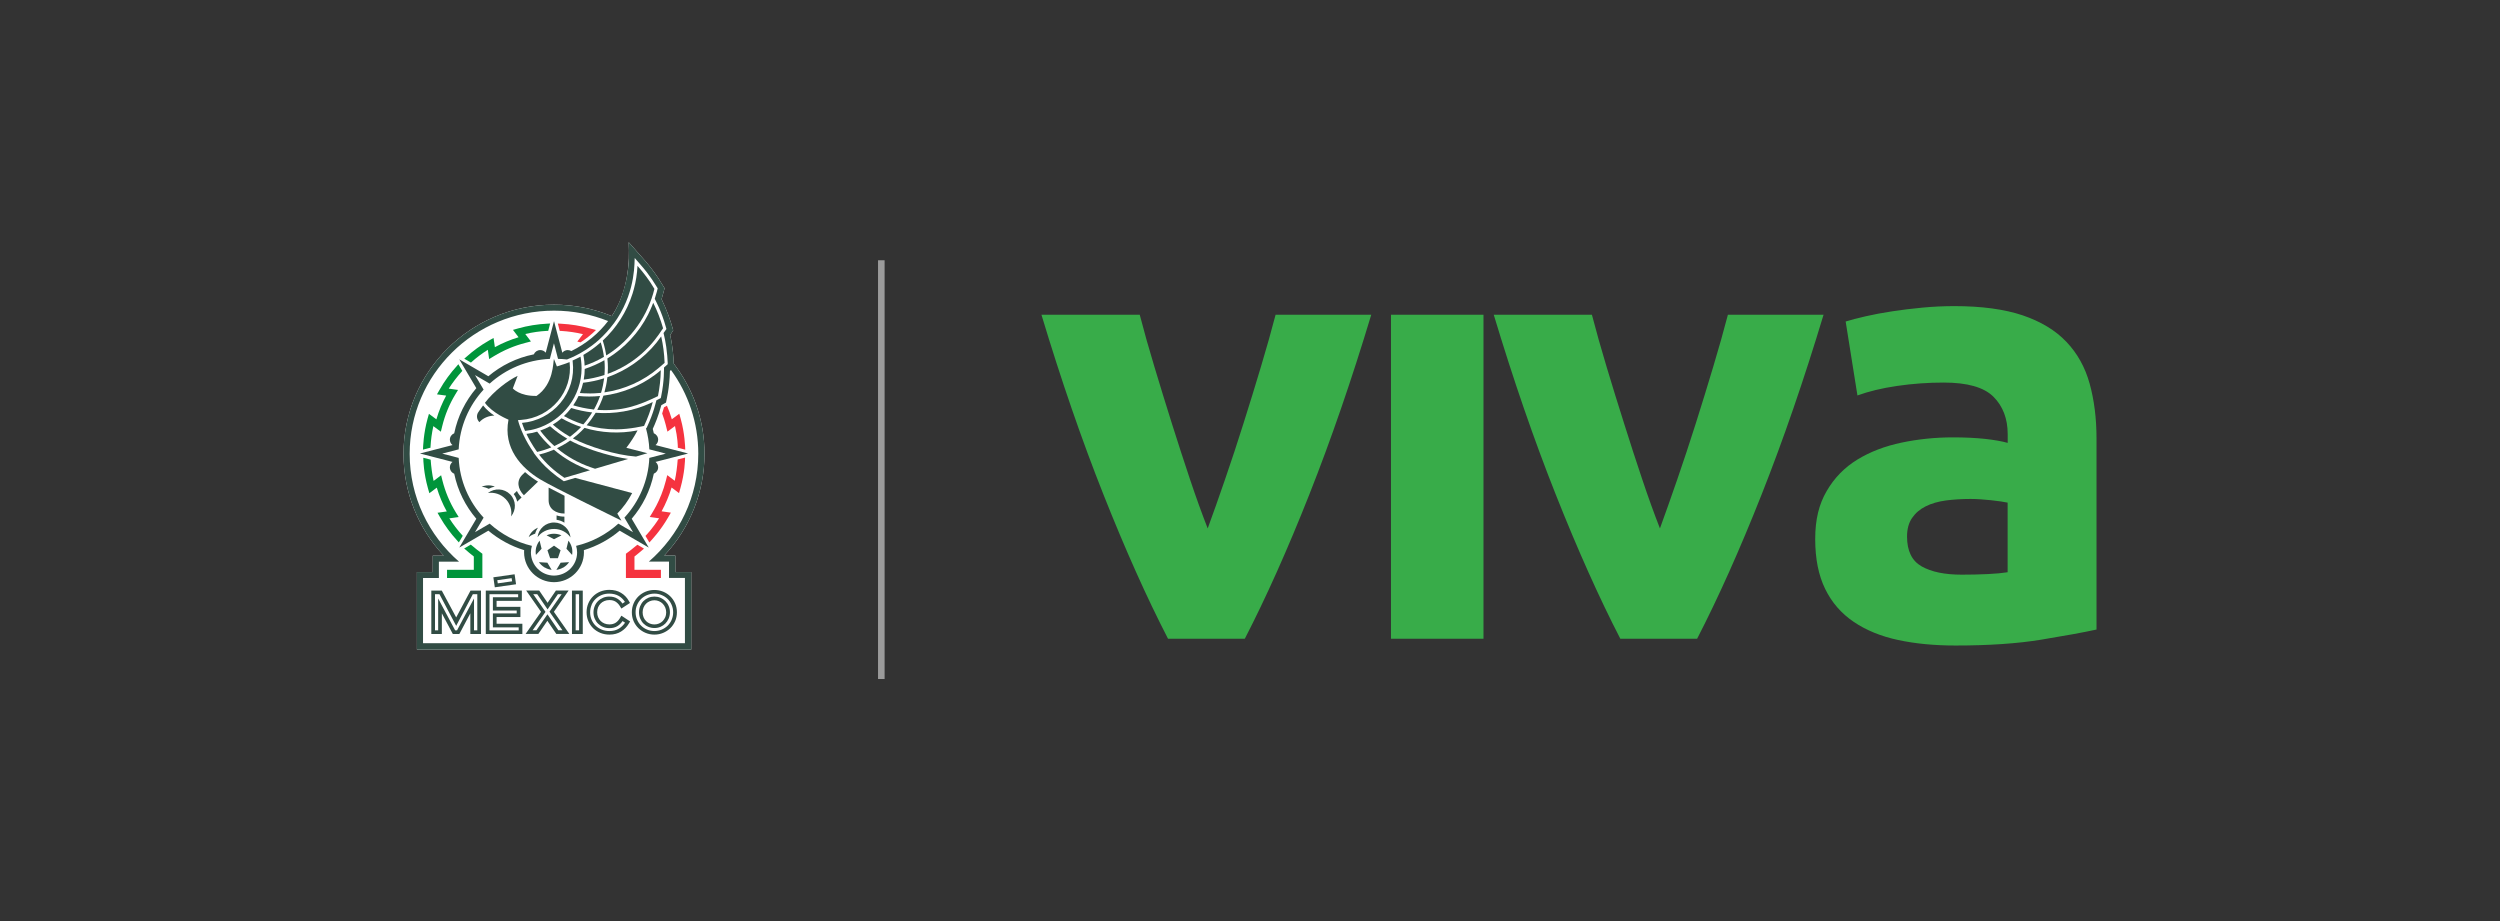 <?xml version="1.0" encoding="UTF-8"?>
<svg xmlns="http://www.w3.org/2000/svg" id="Capa_1" data-name="Capa 1" viewBox="0 0 380 140">
  <rect x="0" y="0" width="380" height="140" fill="#333333" stroke="none"/>
  <defs>
    <style>
      .cls-1 {
        fill: none;
        stroke: #9b9b9b;
      }

      .cls-2 {
        fill: #314c44;
      }

      .cls-2, .cls-3, .cls-4, .cls-5, .cls-6 {
        stroke-width: 0px;
      }

      .cls-3 {
        fill: #00953b;
      }

      .cls-4 {
        fill: #38ac49;
      }

      .cls-5 {
        fill: #fff;
      }

      .cls-6 {
        fill: #f5333f;
      }
    </style>
  </defs>
  <path class="cls-5" d="M102.64,84.44h-1.67c3.91-4.18,6.12-9.69,6.12-15.45,0-5.16-1.75-9.91-4.68-13.72-.03-.82-.11-2.39-.54-4.34.08-.13.34-.54.46-.72-.39-1.49-1.06-3.29-1.77-4.73.07-.21.45-1.65.46-1.67-.01-.02-.3-.47-.28-.44-1.76-2.99-3.44-4.5-5.18-6.56-.03.34.66,6.42-2.57,11.24-2.7-1.12-5.67-1.74-8.78-1.74-12.62,0-22.88,10.18-22.88,22.7,0,5.76,2.21,11.27,6.12,15.45h-1.67v2.49h-2.41v11.79h41.7v-11.79h-2.42v-2.49Z"></path>
  <path class="cls-2" d="M84.24,80.4c1.04.01,1.95.52,2.48,1.29-.12-1.26-1.17-2.25-2.47-2.27-1.31-.02-2.4.96-2.54,2.23.55-.77,1.49-1.26,2.54-1.25Z"></path>
  <path class="cls-2" d="M73.43,61.63c-.31.42-.69.95-.79,1.12-.24.47-.17,1.01.23,1.42.56-.64,1.41-.98,2.27-1-.6-.4-1.22-.92-1.71-1.54h0Z"></path>
  <path class="cls-2" d="M87.05,54.98c.27,2.28-.39,4.5-1.87,6.27-1.45,1.74-3.57,2.84-5.84,3.03.11.33.26.75.47,1.22.59-.07,1.13-.17,1.75-.36,4-1.24,6.82-4.92,6.84-9.15-.01-.25,0-.87-.16-1.78-.4.21-.8.41-1.21.59l.02.18h0Z"></path>
  <path class="cls-2" d="M84.12,67.66l.15.14c.68-.32,1.34-.69,1.96-1.11-.93-.55-1.81-1.18-2.62-1.9-.47.26-.98.48-1.5.66.6.8,1.27,1.54,2,2.21h0Z"></path>
  <path class="cls-2" d="M81.64,65.61c-.54.16-1.05.27-1.62.34.74,1.57,1.57,2.65,1.63,2.74.73-.17,1.45-.4,2.15-.69-.8-.73-1.52-1.53-2.16-2.4h0Z"></path>
  <path class="cls-2" d="M83.98,68.44c-.66.27-1.34.49-2.04.66h0s0,0,0,0c1.06,1.36,2.23,2.43,3.85,3.53l3.89-1.15c-2-.69-3.88-1.75-5.49-3.13l-.21.09h0Z"></path>
  <path class="cls-2" d="M79.81,71.76l-.41.4c-.94.92-.7,2.17.23,3.12l2.15-2.07c-.6-.37-1.29-.85-1.97-1.45Z"></path>
  <path class="cls-2" d="M84.6,78.34v.67c.43.06.84.21,1.19.44v-.92c-.43,0-.83-.07-1.19-.19h0Z"></path>
  <path class="cls-2" d="M83.39,74.11v1.94c.01,1.31,1.09,2.01,2.42,2.01v-2.7c-.89-.45-1.72-.88-2.42-1.25h0Z"></path>
  <path class="cls-2" d="M76.85,75.84c.72.74,1,1.74.83,2.65.81-.97.78-2.41-.13-3.34-.92-.93-2.38-1-3.39-.21.94-.15,1.95.15,2.68.9h0Z"></path>
  <path class="cls-2" d="M78.57,74.63l-.49.47c.27.35.45.74.53,1.15l.67-.64c-.31-.31-.55-.64-.71-.98h0Z"></path>
  <path class="cls-2" d="M88.87,55.58c.96-.33,1.89-.74,2.76-1.24l.17-.1c-.1-.75-.26-1.48-.49-2.2-.82.72-1.7,1.36-2.64,1.91l.03.16c.12.63.15,1.12.16,1.46Z"></path>
  <path class="cls-2" d="M91.68,57.06l.2-.06c.06-.76.06-1.51-.01-2.25-.95.54-1.96.98-2.99,1.33,0,.55-.06,1.09-.15,1.62,1.01-.12,2-.34,2.96-.64Z"></path>
  <path class="cls-2" d="M89.56,59.81c.53,0,1.07-.03,1.6-.08l.2-.02c.22-.72.37-1.46.47-2.21-1.04.33-2.12.56-3.2.68-.12.54-.29,1.06-.49,1.56.48.04.95.06,1.43.06h0Z"></path>
  <path class="cls-2" d="M90.07,62.23l.21.02c.37-.66.68-1.34.93-2.06-1.09.11-2.19.11-3.27,0-.23.5-.51.97-.81,1.42.97.29,1.96.5,2.95.61Z"></path>
  <path class="cls-2" d="M88.48,64.45l.19.06c.5-.57.95-1.18,1.34-1.82-1.08-.12-2.15-.35-3.19-.67-.33.43-.7.84-1.1,1.22.88.49,1.8.89,2.75,1.21h0Z"></path>
  <path class="cls-2" d="M85.36,63.58c-.41.35-.86.67-1.33.96.76.66,1.57,1.24,2.43,1.74l.18.11c.6-.45,1.17-.95,1.69-1.49-1.03-.34-2.03-.79-2.97-1.32Z"></path>
  <path class="cls-2" d="M95.22,68.07l3.19.82-1.74.51c-3.12-.23-7.26-1.54-9.59-2.76,1.12-.85,1.74-1.58,1.76-1.6,2.52.75,5.29.93,8.07.38-.5.94-1.05,1.79-1.7,2.64h0Z"></path>
  <path class="cls-2" d="M89.83,71.04l.62.21,5.03-1.49c-2.46-.35-5.1-1.18-6.78-1.86-1.13-.43-2.01-.93-2.04-.94-.02.02-.77.58-2,1.17,1.53,1.28,3.26,2.25,5.17,2.91h0Z"></path>
  <path class="cls-2" d="M96.9,40.41c-.06,1.23-.25,2.42-.55,3.52-.07.25-.14.5-.21.72-.88,2.77-2.47,5.22-4.52,7.12,0,.02.36,1.07.53,2.26,3.84-2.37,6.37-6.16,7.32-10.12-.75-1.28-1.58-2.38-2.57-3.5h0Z"></path>
  <path class="cls-2" d="M98.84,47.11c-.11.24-.22.48-.33.7-1.4,2.76-3.57,5.08-6.19,6.68.01.22.14.97.05,2.34,5.79-2.12,8.03-6.5,8.42-6.93-.38-1.34-.88-2.64-1.5-3.88-.14.38-.29.75-.45,1.09h0Z"></path>
  <path class="cls-2" d="M99.8,52.07c-2,2.48-4.63,4.27-7.48,5.27l-.03.22c-.08.7-.23,1.4-.42,2.08,2.99-.43,5.89-1.69,8.27-3.73l.88-.75c-.05-1.36-.22-2.71-.52-4.03-.22.31-.47.65-.7.94h0Z"></path>
  <path class="cls-2" d="M100.15,56.52c-.19.15-.39.31-.61.47-2.32,1.72-5.05,2.79-7.82,3.15-.01.03-.28.94-.94,2.16,3.75.25,6.24-.64,9.23-2.09.26-1.29.41-2.62.43-3.94-.1.09-.2.17-.3.25h0Z"></path>
  <path class="cls-6" d="M85.08,50.3h.2c1.13.07,2.25.23,3.33.49l-.86,1.13.49.12c.85-.55,1.64-1.18,2.35-1.88l-.88-.23c-1.44-.41-2.95-.65-4.5-.73l-.42-.02.29,1.12Z"></path>
  <path class="cls-2" d="M98.87,61.28c-2.59,1.18-5.48,1.69-8.33,1.46l-.12.19c-.37.6-.79,1.17-1.25,1.71,1.45.41,2.96.62,4.47.62,2.11,0,4.28-.53,4.26-.52.55-1.17,1-2.39,1.32-3.63-.11.06-.23.11-.35.16h0Z"></path>
  <path class="cls-2" d="M102.64,84.44h-1.67c3.91-4.18,6.12-9.69,6.12-15.45,0-5.16-1.75-9.91-4.68-13.72-.03-.82-.11-2.39-.54-4.34.08-.13.34-.54.46-.72-.39-1.49-1.06-3.29-1.77-4.73.07-.21.45-1.65.46-1.67-.01-.02-.3-.47-.28-.44-1.76-2.99-3.44-4.5-5.18-6.56l.04,1.96c.01,3.08-.92,6.76-2.61,9.28-2.7-1.12-5.67-1.74-8.78-1.74-12.62,0-22.88,10.18-22.88,22.7,0,5.76,2.21,11.27,6.12,15.45h-1.67v2.49h-2.41v11.79h41.7v-11.79h-2.42v-2.49ZM93.29,49.18s.54-.78.54-.78c2.89-4.45,2.57-8.8,2.65-9.18l.77.88c1.69,1.92,2.29,3.08,2.72,3.73-.03.12-.15.69-.45,1.59.15.33.99,1.76,1.71,4.34l.07.25-.44.61c.05.29.4,1.47.56,3.43h0c.03.36.05.72.07,1.09v.22s-.1.09-.1.09c0,0,0,0,0,0l-.46.41c-.02.34.07,1.92-.44,4.42l-.05.23c-.09.04-.55.28-.67.34-.1.33-.38,1.83-1.44,4.09v.02s-.02.02-.02.02c-.03.05-.06.1-.12.14.28,1.02.46,2.08.51,3.18l2.5.65-2.5.65c-.16,3.49-1.56,6.66-3.79,9.08l1.31,2.21-2.23-1.3c-1.79,1.62-3.98,2.8-6.42,3.38.1.32.15.66.15,1.01,0,1.93-1.57,3.49-3.51,3.51-1.94-.01-3.51-1.58-3.51-3.51,0-.35.05-.69.15-1.01-2.43-.58-4.63-1.76-6.42-3.38l-2.23,1.3,1.31-2.21c-2.23-2.41-3.64-5.58-3.79-9.08l-2.5-.65,2.5-.65c.16-3.49,1.56-6.66,3.79-9.08l-1.31-2.21,2.23,1.3c2.44-2.21,5.63-3.6,9.15-3.76l.62-2.37.62,2.37c.46.02.91.02,1.36.09,1-.38,1.94-.91,1.96-.92.22-.15,1.37-.71,2.85-2.02.91-.82,1.66-1.67,2.29-2.52h0ZM104.11,87.86v9.91h-39.81v-9.91h2.41v-2.49h3.06c-4.6-3.99-7.5-9.85-7.5-16.39,0-12.02,9.82-21.76,21.94-21.76,2.91,0,5.68.56,8.22,1.58-1.42,1.86-3.31,3.44-5.59,4.56-.16-.09-.34-.15-.54-.15-.34,0-.63.16-.83.4l-1.26-4.8-1.26,4.8c-.19-.24-.49-.4-.83-.4-.44,0-.82.27-.98.65-2.6.52-4.96,1.69-6.91,3.33l-4.42-2.57,2.59,4.38c-1.65,1.93-2.83,4.28-3.36,6.86-.39.16-.66.53-.66.97,0,.33.16.63.4.82l-4.95,1.28,4.95,1.28c-.24.19-.4.49-.4.82,0,.44.27.82.66.97.53,2.58,1.71,4.92,3.36,6.85l-2.59,4.38,4.42-2.57c1.58,1.32,3.42,2.34,5.44,2.96,0,.11-.01.22-.01.33,0,2.5,2.04,4.53,4.55,4.54,2.52-.01,4.55-2.04,4.55-4.54,0-.11,0-.22-.01-.33,2.02-.62,3.87-1.63,5.44-2.96l4.42,2.57-2.59-4.38c1.65-1.93,2.83-4.28,3.36-6.85.39-.16.66-.53.66-.97,0-.33-.16-.63-.4-.82l4.95-1.28-4.95-1.28c.24-.19.4-.49.4-.82,0-.44-.27-.82-.66-.97-.05-.23-.1-.45-.16-.67.36-.77.87-1.99,1.3-3.6.03-.02.69-.38.71-.4.07-.39.54-2.16.6-4.8,0,0,.08-.07.16-.15,2.61,3.58,4.15,7.98,4.15,12.73,0,6.54-2.91,12.4-7.51,16.39h3.06v2.49h2.42Z"></path>
  <path class="cls-6" d="M101.37,61.67c-.16.09-.34.19-.44.24-.09.32-.18.63-.28.94.49,1.33.67,2.27.8,2.76l1.15-.85c.41,1.83.43,2.98.43,3.3l1.13.29c-.02-.47-.07-2.44-.69-4.68l-.22-.78-1.13.84c-.24-.82-.47-1.42-.75-2.07Z"></path>
  <path class="cls-6" d="M103.57,69.7l-.56.14c-.07,1.03-.23,2.3-.45,3.24l-1.14-.86-.2.81c-.8,3.17-2.23,5.11-2.46,5.55l1.42.2c-.94,1.49-1.88,2.48-2.07,2.68l.43.72.16.28c.28-.31,1.68-1.76,2.87-3.84l.4-.7-1.41-.2c.63-1.15,1.14-2.36,1.52-3.62l1.13.85.22-.78c.65-2.31.7-4.22.7-4.62l-.56.15h0Z"></path>
  <path class="cls-6" d="M96.44,84.59c.39-.3,1-.81,1.45-1.2l-1.01-.59c-.57.47-1.31,1.07-1.74,1.37v3.69h5.32v-1.25h-4.02v-2.02h0Z"></path>
  <path class="cls-3" d="M70.56,83.37c.45.4,1.07.92,1.46,1.22v2.02h-4.07v1.25h5.37v-3.69c-.44-.3-1.19-.91-1.76-1.39l-1.01.59h0Z"></path>
  <path class="cls-3" d="M69.75,82.44l.59-1-.08-.08c-.73-.81-1.39-1.67-1.96-2.57l1.42-.2-.44-.71c-.92-1.5-1.6-3.13-2.03-4.83l-.2-.81-1.14.86c-.22-.94-.38-2.21-.45-3.23l-1.12-.29c0,.44.06,2.32.7,4.61l.22.78,1.13-.85c.38,1.26.88,2.47,1.52,3.62l-1.41.2.4.7c.72,1.26,1.6,2.45,2.62,3.56l.23.25h0Z"></path>
  <path class="cls-3" d="M65.44,68.05v-.14c.06-1.07.2-2.12.43-3.14l1.14.85.2-.82c.21-.86.49-1.72.83-2.54.32-.78.71-1.55,1.15-2.28l.43-.71-1.41-.2c.54-.87,1.34-1.89,2.06-2.7l-.6-1.01-.16.19c-1.05,1.15-1.96,2.39-2.69,3.69l-.4.7,1.4.19c-.3.56-.58,1.13-.82,1.71-.26.62-.48,1.26-.67,1.9l-1.13-.84-.22.78c-.61,2.22-.66,4.17-.69,4.66l1.13-.29Z"></path>
  <path class="cls-3" d="M71.58,55.12l.07-.07c.78-.7,1.62-1.33,2.5-1.88l.2,1.41.72-.44c1.5-.91,3.12-1.6,4.82-2.03l.81-.21-.86-1.13c1.08-.26,2.19-.42,3.33-.48h.16s.29-1.12.29-1.12l-.37.02c-1.55.08-3.06.32-4.5.73l-.78.22.85,1.12c-1.25.38-2.45.88-3.6,1.51l-.2-1.4-.71.4c-1.24.7-2.41,1.56-3.5,2.54l-.24.21,1.01.59Z"></path>
  <path class="cls-2" d="M84.26,81.13h-.1c-.38,0-.74.09-1.08.24l1.13.59,1.13-.59c-.34-.15-.7-.23-1.08-.24Z"></path>
  <path class="cls-2" d="M86.92,83.26v-.05s-.02-.05-.02-.05c-.1-.36-.27-.69-.5-.98l-.3,1.23.86.94c.06-.36.05-.73-.03-1.1Z"></path>
  <path class="cls-2" d="M85.63,86.27l.04-.03.04-.03c.32-.2.59-.46.79-.76l-1.28.08-.65,1.09c.36-.05.72-.17,1.04-.36h0Z"></path>
  <path class="cls-2" d="M81.5,83.26v-.05s.02-.05.02-.05c.1-.36.27-.69.5-.98l.3,1.23-.86.94c-.06-.36-.05-.73.03-1.1Z"></path>
  <path class="cls-2" d="M82.79,86.27l-.04-.03-.04-.03c-.32-.2-.59-.46-.79-.76l1.28.08.65,1.09c-.36-.05-.72-.17-1.04-.36h0Z"></path>
  <path class="cls-2" d="M84.21,82.94l-1,.7.41,1.21h1.18l.41-1.21-1-.7Z"></path>
  <path class="cls-2" d="M75.23,73.97c-.63-.26-1.36-.27-2.02.02.37.03.73.14,1.07.31.3-.16.62-.28.95-.34h0Z"></path>
  <path class="cls-2" d="M81.77,80.21c-.63.26-1.16.76-1.41,1.44.28-.24.62-.41.98-.53.09-.33.24-.64.44-.91h0Z"></path>
  <path class="cls-2" d="M96.08,74.95l-8.65-2.31-1.73.51h0c-3.17-2.1-4.29-4-4.59-4.33h.04c-1.31-1.84-2.08-3.67-2.42-4.96l.45-.03c4.51-.31,7.94-4.3,7.4-8.79-.49.19-1.11.41-1.93.66l-.45-1.14c-.15.5,0,3.8-2.64,5.62-2.6.05-3.61-1.14-3.61-1.14.02-.05.66-1.72.73-1.91-1.48.7-3.65,2.35-4.97,4.1,1.2,1.62,3.54,2.53,3.56,2.55,0,0,.01.01.02.02-.83,4.31,1.93,7.32,4.83,9.07,2.02,1.22,10.65,5.43,12.34,6.27l-.63-1.08c.9-.92,1.66-1.96,2.26-3.11h0Z"></path>
  <path class="cls-2" d="M71.52,89.77l-2.18,4.08-2.19-4.08h-1.59v6.6h1.6v-3.15l1.67,3.15h.99l1.67-3.15v3.15h1.62v-6.6h-1.59,0ZM69.47,95.81h-.29l-2.58-4.84v4.84h-.48v-5.49h.68l2.54,4.81,2.53-4.81h.68v5.49h-.5v-4.84l-2.58,4.84Z"></path>
  <path class="cls-2" d="M75.48,94.8v-1.01h3.62v-1.55h-3.62v-.91h3.84v-1.56h-5.48v6.6h5.56v-1.56h-3.92,0ZM74.4,90.32h4.36v.46h-3.84v2.02h3.62v.44h-3.62v2.12h3.92v.46h-4.44v-5.49h0Z"></path>
  <path class="cls-2" d="M84.2,92.98l2.23-3.22h-1.93l-1.27,1.87-1.27-1.87h-1.98l2.26,3.24-2.35,3.36h1.94l1.37-2,1.36,2h1.98l-2.36-3.38h0ZM82.92,93.01l-1.87-2.69h.61l1.57,2.31,1.57-2.31h.57l-1.85,2.66,1.97,2.82h-.62l-1.66-2.43-1.67,2.43h-.58l1.96-2.8h0Z"></path>
  <path class="cls-2" d="M86.94,89.77v6.6h1.64v-6.6h-1.64ZM88.02,90.32v5.49h-.52v-5.49h.52Z"></path>
  <path class="cls-2" d="M94.44,93.6l-.22.37c-.18.3-.4.54-.66.7-.25.16-.57.24-.94.24-.26,0-.51-.05-.74-.14-.22-.09-.42-.22-.58-.38-.16-.16-.29-.36-.39-.58-.09-.22-.14-.47-.14-.75s.05-.52.14-.75c.1-.22.23-.42.39-.58.16-.16.36-.29.58-.38.22-.09.47-.14.74-.14.38,0,.7.08.95.24.26.17.49.4.66.69l.22.36,1.31-.85-.19-.33c-.29-.51-.69-.92-1.18-1.21-.49-.3-1.09-.45-1.78-.45-.47,0-.92.09-1.34.25-.42.17-.79.41-1.1.71-.31.3-.56.66-.74,1.08-.18.42-.27.87-.27,1.36s.09.95.27,1.36c.18.41.43.78.74,1.08.31.3.69.54,1.11.71.42.17.88.25,1.36.25.67,0,1.25-.15,1.75-.46.49-.3.89-.7,1.19-1.21l.2-.33-1.32-.87h0ZM89.92,91.93c.15-.35.36-.65.62-.9.26-.25.57-.45.92-.59.35-.14.73-.21,1.13-.21.58,0,1.08.13,1.49.37.37.22.67.52.91.89l-.38.25c-.2-.3-.45-.54-.75-.73-.34-.22-.76-.33-1.25-.33-.34,0-.66.06-.94.18-.29.12-.55.29-.76.5-.22.21-.39.47-.51.76-.12.29-.19.61-.19.96s.06.67.19.96c.12.29.29.55.51.76.22.21.47.38.77.5.29.12.61.18.95.18.49,0,.91-.11,1.25-.33.29-.19.54-.44.75-.75l.38.25c-.25.37-.56.67-.93.9-.41.25-.89.37-1.45.37-.41,0-.8-.07-1.15-.21-.35-.14-.67-.34-.93-.59-.26-.25-.47-.55-.62-.9-.15-.35-.23-.73-.23-1.14s.08-.8.23-1.14Z"></path>
  <path class="cls-2" d="M101.13,91.36c-.21-.21-.46-.38-.74-.5-.57-.24-1.26-.24-1.83,0-.28.12-.54.29-.75.5-.21.21-.38.47-.5.76-.12.29-.18.61-.18.95s.06.66.18.95c.12.29.29.55.5.76.21.21.46.38.75.5.28.12.6.18.92.18s.63-.06.91-.18c.28-.12.53-.29.74-.5.21-.21.38-.47.51-.76.12-.29.19-.61.19-.95s-.06-.66-.19-.95c-.12-.29-.29-.54-.51-.76ZM101.12,93.81c-.1.22-.23.42-.39.59-.16.16-.35.29-.57.38-.43.18-.96.18-1.39,0-.22-.09-.41-.22-.57-.38-.16-.16-.29-.36-.38-.58-.09-.22-.14-.47-.14-.74s.05-.52.14-.74c.09-.22.22-.42.38-.58.16-.16.35-.29.57-.38.22-.09.45-.14.7-.14s.48.05.69.14c.22.09.41.22.57.38.16.16.29.36.39.59.09.22.14.47.14.74s-.05.51-.14.74h0Z"></path>
  <path class="cls-2" d="M102.62,91.72c-.18-.41-.43-.78-.74-1.08-.31-.3-.67-.54-1.09-.71-.83-.34-1.82-.34-2.65,0-.41.17-.78.41-1.09.71-.31.3-.56.66-.74,1.08-.18.42-.27.87-.27,1.35s.09.94.27,1.35c.18.41.43.77.74,1.07.31.3.68.54,1.09.71.41.17.86.26,1.33.26s.91-.09,1.32-.26c.41-.17.78-.41,1.09-.71.31-.3.55-.66.74-1.07.18-.41.27-.87.27-1.35s-.09-.94-.27-1.35ZM102.1,94.2c-.15.34-.36.65-.61.9-.26.25-.56.45-.91.6-.7.29-1.53.29-2.22,0-.35-.14-.65-.34-.91-.6-.26-.25-.47-.56-.61-.9-.15-.34-.23-.72-.23-1.13s.08-.79.23-1.13c.15-.35.36-.65.61-.9.26-.25.57-.45.91-.59.35-.14.72-.22,1.11-.22s.76.07,1.1.22c.35.14.65.34.91.59.26.25.46.55.61.9.15.35.23.73.23,1.13s-.08.79-.23,1.13Z"></path>
  <path class="cls-2" d="M75.21,89.27l3.23-.46-.22-1.52-3.23.46.22,1.52ZM75.59,88.19l2.18-.31.07.48-2.18.31-.07-.48Z"></path>
  <path class="cls-4" d="M297.06,46.53c4.15,0,7.61.47,10.38,1.4,2.77.94,4.99,2.28,6.65,4.03,1.67,1.75,2.85,3.87,3.54,6.37.69,2.5,1.04,5.28,1.04,8.33v29.03c-2.01.44-4.81.95-8.4,1.54-3.59.59-7.93.89-13.03.89-3.21,0-6.12-.28-8.73-.84-2.61-.56-4.86-1.48-6.75-2.76-1.89-1.28-3.34-2.95-4.34-5.01-1.01-2.06-1.51-4.59-1.51-7.58s.58-5.3,1.75-7.3c1.16-2,2.72-3.59,4.67-4.78,1.95-1.19,4.18-2.04,6.7-2.57,2.52-.53,5.13-.8,7.83-.8,1.82,0,3.44.08,4.86.23,1.42.16,2.56.36,3.45.61v-1.31c0-2.37-.73-4.27-2.17-5.71-1.45-1.44-3.97-2.15-7.55-2.15-2.39,0-4.75.17-7.08.51-2.33.34-4.34.83-6.04,1.45l-1.79-11.24c.82-.25,1.84-.52,3.07-.8,1.23-.28,2.56-.53,4.01-.75,1.45-.22,2.97-.41,4.58-.56,1.6-.15,3.22-.23,4.86-.23ZM173.24,47.84c.63,2.43,1.37,5.07,2.23,7.91.85,2.84,1.74,5.71,2.65,8.61.92,2.9,1.83,5.73,2.75,8.47.92,2.75,1.82,5.24,2.7,7.49.82-2.25,1.71-4.74,2.65-7.49.95-2.75,1.88-5.57,2.79-8.47.92-2.9,1.8-5.77,2.65-8.61.85-2.84,1.6-5.48,2.23-7.91h14.54c-2.97,9.86-6.11,18.98-9.42,27.34-3.31,8.37-6.58,15.67-9.8,21.91h-11.67c-3.22-6.24-6.49-13.54-9.81-21.91-3.32-8.36-6.46-17.48-9.43-27.34h14.91ZM225.49,47.84v49.25h-14.06v-49.25h14.06ZM241.97,47.84c.63,2.43,1.38,5.07,2.23,7.91.85,2.84,1.74,5.71,2.66,8.61.91,2.9,1.83,5.73,2.75,8.47.92,2.75,1.82,5.24,2.7,7.49.82-2.25,1.7-4.74,2.65-7.49.95-2.75,1.88-5.57,2.8-8.47.92-2.9,1.8-5.77,2.65-8.61.85-2.84,1.6-5.48,2.23-7.91h14.54c-2.97,9.86-6.11,18.98-9.42,27.34-3.31,8.37-6.58,15.67-9.8,21.91h-11.67c-3.22-6.24-6.49-13.54-9.81-21.91-3.32-8.36-6.46-17.48-9.43-27.34h14.91ZM299.51,75.84c-1.32,0-2.56.08-3.73.23-1.16.16-2.19.45-3.07.89-.88.44-1.57,1.03-2.08,1.78-.51.75-.76,1.69-.76,2.81,0,2.19.74,3.7,2.22,4.54,1.48.84,3.51,1.26,6.09,1.26,1.38,0,2.7-.03,3.96-.09,1.26-.06,2.27-.16,3.02-.28v-10.58c-.57-.12-1.42-.25-2.55-.37-1.13-.12-2.17-.19-3.12-.19Z"></path>
  <line class="cls-1" x1="133.96" y1="39.56" x2="133.96" y2="103.21"></line>
</svg>
